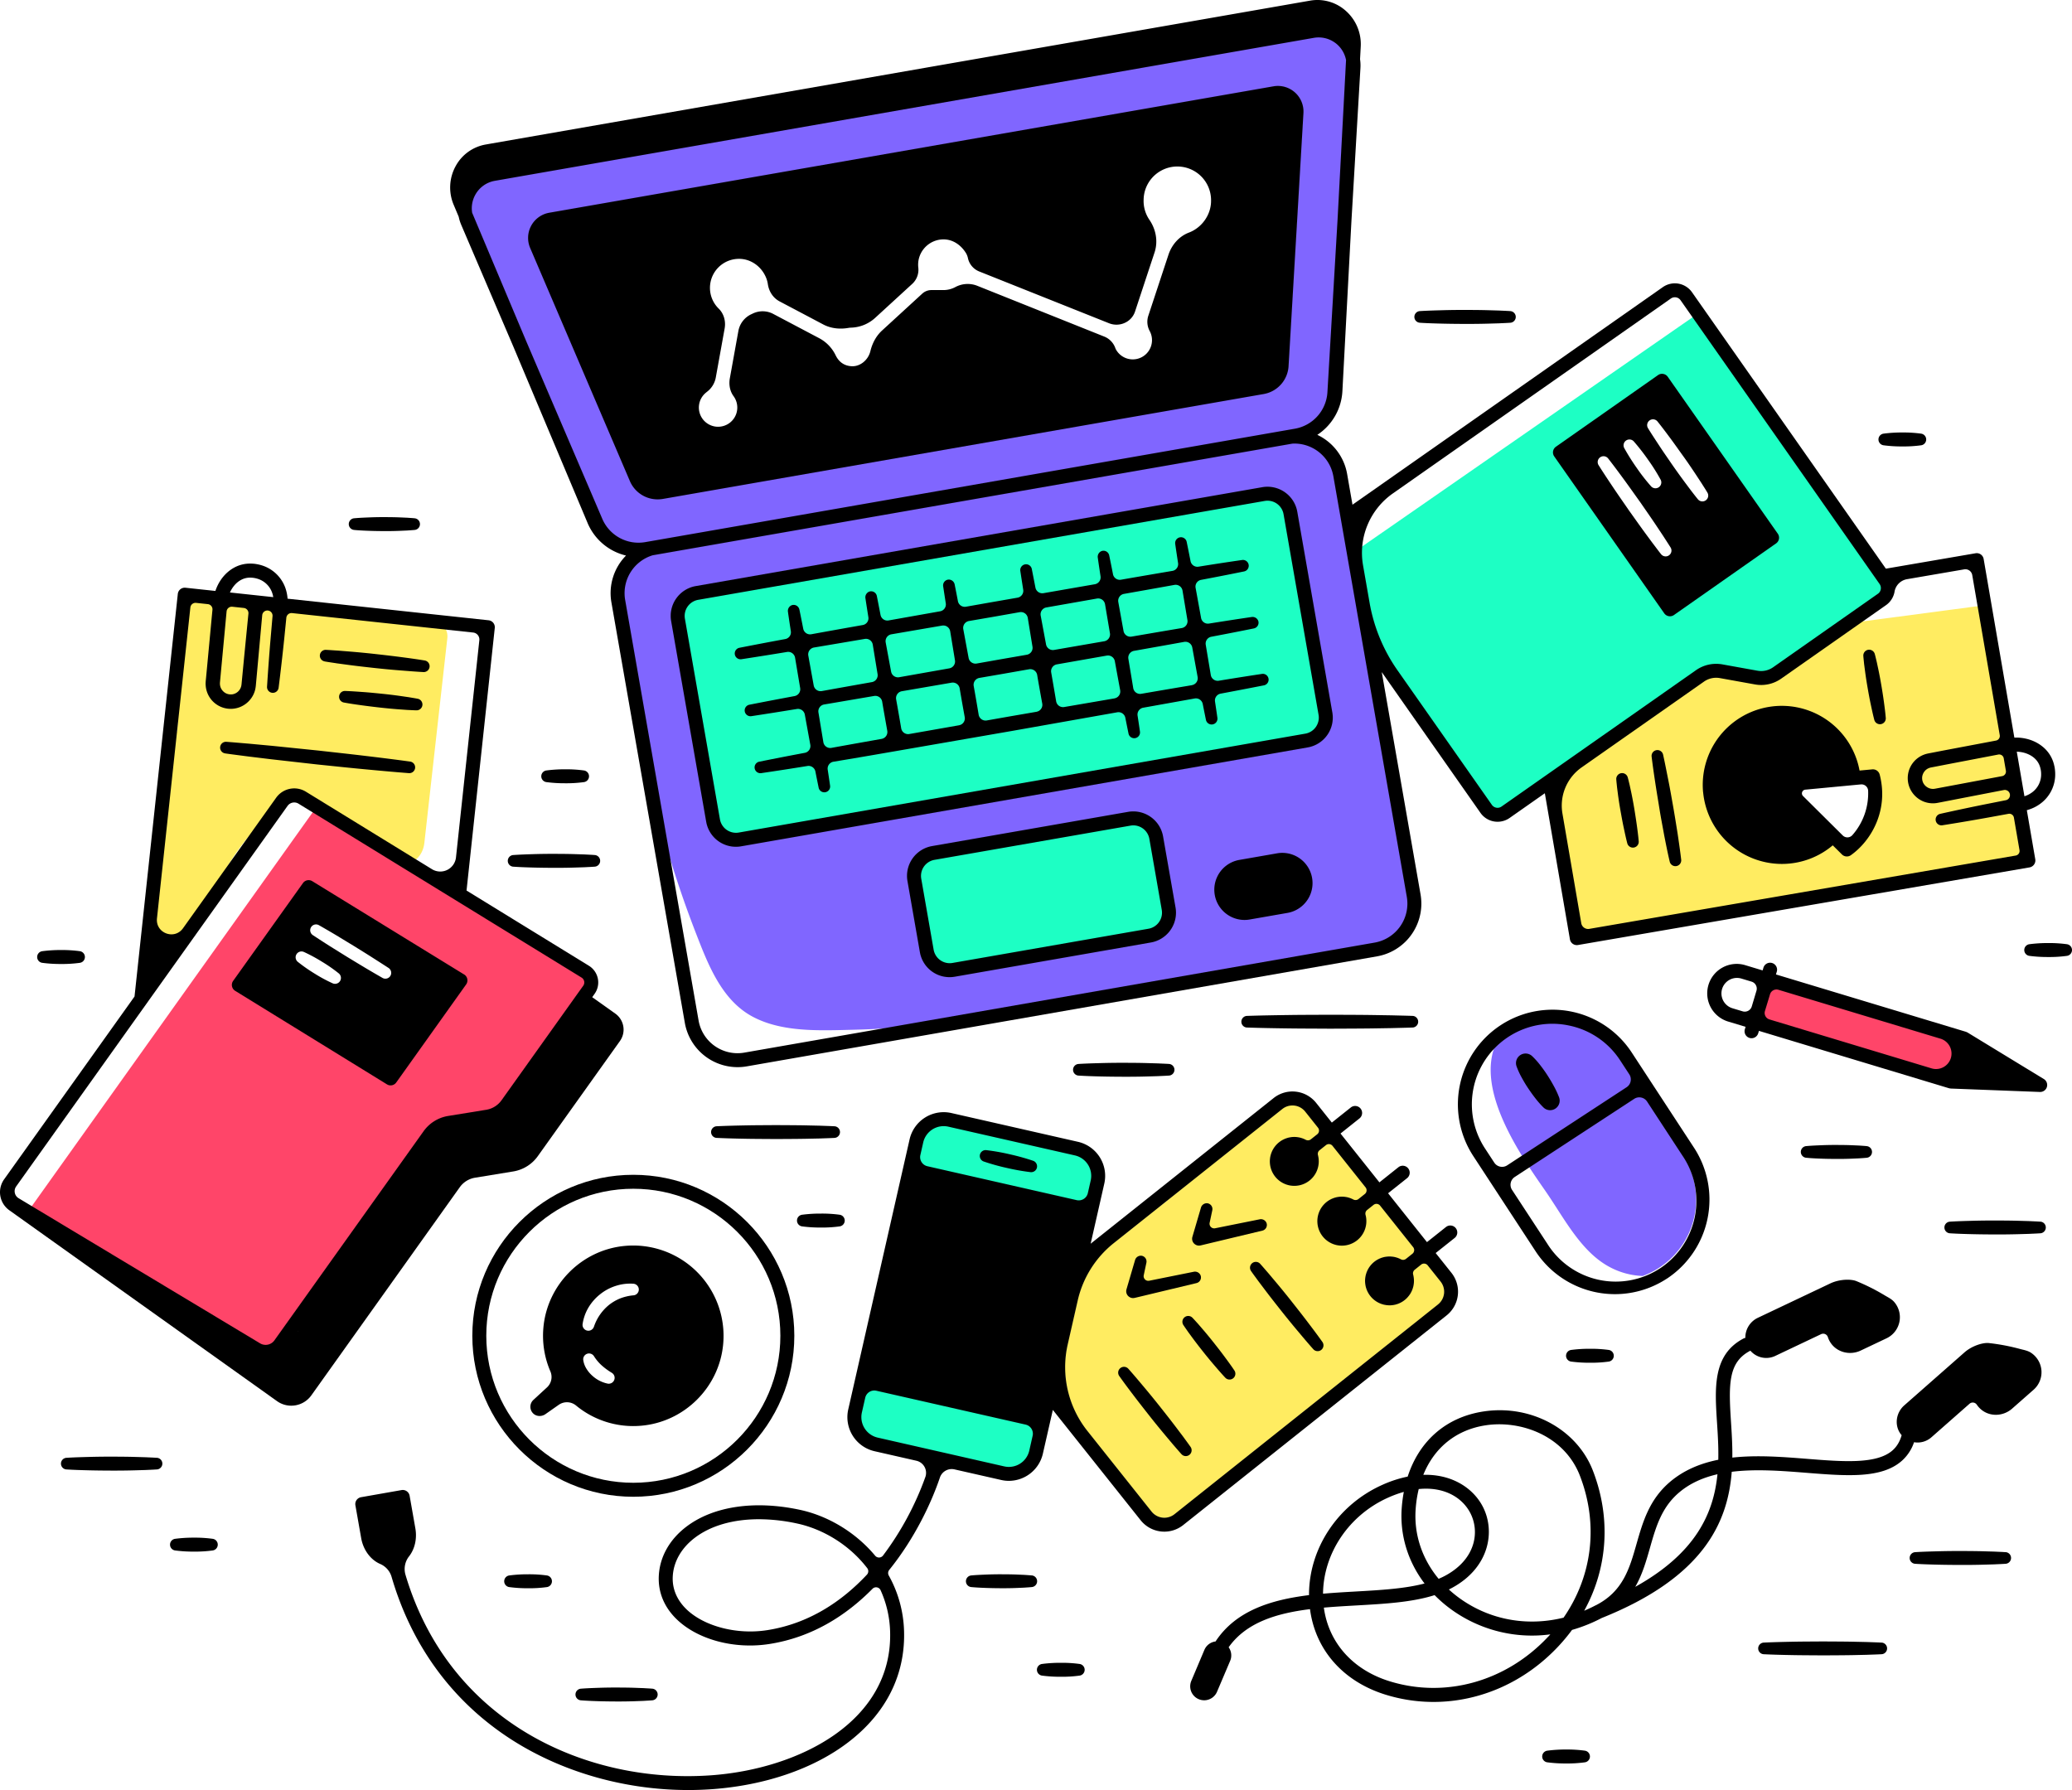 <svg xmlns="http://www.w3.org/2000/svg" viewBox="162.76 356.86 2642.34 2283.02"><title>workplace</title><g id="fill"><path d="M904.83,1603.08,578.38,1402.46l5.66-7.94-15.7-11.2L196.32,1905l-.43.61,15.69,11.21,7.89-11.07L494.1,2070.82a14.31,14.31,0,0,0,7.37,2,14.49,14.49,0,0,0,11.8-6L703.56,1800a47.29,47.29,0,0,1,30.64-19L783,1773a30.66,30.66,0,0,0,19.95-12.41l96-134.62,8.22-11.49a8,8,0,0,0-2.32-11.41Zm-148.2,9-89.11,125a8.14,8.14,0,0,1-6.64,3.43,8,8,0,0,1-4.27-1.22L463.09,1620a8.13,8.13,0,0,1-2.36-11.66l89-124.72a8.16,8.16,0,0,1,10.9-2.23l193.67,119a8.15,8.15,0,0,1,2.37,11.7Z" fill="#ff4569"/><path d="M2637.6,1680.89l-206.67-62.37a9.37,9.37,0,0,0-11.66,6.25l-6.44,21.34a9.35,9.35,0,0,0,.71,7.13,9.23,9.23,0,0,0,5.54,4.53l206.66,62.4a20,20,0,0,0,5.95.9,20.52,20.52,0,0,0,5.91-40.18Z" fill="#ff4569"/><path d="M1983.67,1970.5a6.2,6.2,0,0,0-4.21-2.35,6.31,6.31,0,0,0-4.65,1.31l-8.19,6.55a6.23,6.23,0,0,0-2.15,6.59,31,31,0,0,1,1,7.86,30.6,30.6,0,0,1-5.25,17.18l-.13.2.12.2.13.21a42.13,42.13,0,0,1-2.76,3.69l.47-1.34-1.18,1.21a30.77,30.77,0,0,1-22.14,9.47c-1.29,0-2.56-.11-3.52-.21a30.78,30.78,0,1,1,17.83-57.79,6.37,6.37,0,0,0,6.87-.6l8.25-6.56a6.34,6.34,0,0,0,1-8.86l-42.2-53a6.28,6.28,0,0,0-8.86-1l-8.21,6.53a6.26,6.26,0,0,0-2.15,6.53,30.23,30.23,0,0,1,.85,11.4,30.76,30.76,0,0,1-3.64,11.46,30.85,30.85,0,0,1-51,4.25,30.8,30.8,0,0,1,38.41-46.44,6.46,6.46,0,0,0,7-.57l8.16-6.5a6.33,6.33,0,0,0,1-8.89l-42.2-53a6.2,6.2,0,0,0-4.2-2.33,6.3,6.3,0,0,0-4.63,1.32l-8.21,6.55a6.25,6.25,0,0,0-2.15,6.59,31.1,31.1,0,0,1,1,7.89,30.76,30.76,0,1,1-16.39-27.21,6.37,6.37,0,0,0,6.87-.61l8.22-6.53a6.31,6.31,0,0,0,1-8.86l-16.32-20.53a21.13,21.13,0,0,0-29.69-3.35L1651,1887.83l-.08.06,0,.1a3.7,3.7,0,0,0-.14.54l0,.09-6.24,4.7-7.13,5.37L1582.93,1942a131.37,131.37,0,0,0-46.18,73.53l-12.76,56a130.41,130.41,0,0,0,25.29,110.64L1631.09,2285a21,21,0,0,0,14.16,7.82,21.68,21.68,0,0,0,2.44.14,20.94,20.94,0,0,0,13.12-4.6l336-267.47a21.12,21.12,0,0,0,3.35-29.69Z" fill="#ffec61"/><path d="M442.13,1229.69a15.37,15.37,0,0,0,1.16,4.9,15.71,15.71,0,0,0,6.82,7.39,14.91,14.91,0,0,0,6.94,1.66,14.84,14.84,0,0,0,13.93-9.88,12.64,12.64,0,0,0,.67-2.53c0-.19,0-.33.09-.52s.07-.41.13-.79l3.2-33.26s4-40.8,5.61-57a7.76,7.76,0,0,0-6.86-8.46l-14.66-1.57a7.74,7.74,0,0,0-8.52,7l-6.62,70.8-1.81,19.55a6.82,6.82,0,0,0-.06,1c0,.11,0,.21,0,.26A6.15,6.15,0,0,0,442.13,1229.69Z" fill="#ffec61"/><path d="M730.93,1158.83l-195.56-21a7.75,7.75,0,0,0-8.52,6.9l-2.67,26.59c-1.92,19-4.26,39.43-7.15,62.46a6.26,6.26,0,0,1-7,5.47,6.34,6.34,0,0,1-5.52-6.63c1.46-22.89,3-43.4,4.66-62.7l2.34-27a7.76,7.76,0,0,0-12.65-6.64,7.63,7.63,0,0,0-2.77,5.25c-1.48,16.29-5.13,56.65-5.13,56.65l-3,33.3c0,.44-.13,1.06-.22,1.68l-.12.84a27.14,27.14,0,0,1-1.32,5.16,29.69,29.69,0,0,1-5.18,9.22,30.91,30.91,0,0,1-54.91-17.77,16,16,0,0,1-.06-2.61c0-.83.09-1.95.14-2.48l7.8-82.19.83-8.55a7.76,7.76,0,0,0-6.87-8.46l-15-1.6a7.75,7.75,0,0,0-8.52,6.86l-14.16,132-.06.74q-.4,6.43-.79,12.85l-.14,2.28q-.31,5-.62,10.06c-.33.25-.65.52-1,.78l-.39.27L361.84,1528a19.11,19.11,0,0,0,12.48,20.39,20.31,20.31,0,0,0,7.24,1.36,19.16,19.16,0,0,0,15.67-8.29l41.29-57.88.08-.18a26.19,26.19,0,0,0,7.46-9c1.16-2.26,2.15-4.1,3.1-5.79a271,271,0,0,1,37.55-52.68L515.92,1375a27.18,27.18,0,0,1,36.28-7.35l139.4,85.69.65.4.61-.46c6-4.59,10-12.33,11.05-21.23q14.64-130.72,29.34-261.47a20.07,20.07,0,0,0-2.06-11.21Z" fill="#ffec61"/><path d="M2710.91,1318.15l-85.51,16.4a7.77,7.77,0,0,0-1,.22l-.28.07a5.18,5.18,0,0,0-1.33.4,14.4,14.4,0,0,0-4.45,2.48,14.91,14.91,0,0,0-3.77,18.48,15.54,15.54,0,0,0,7.42,6.72,14.36,14.36,0,0,0,4.85,1.15,8.38,8.38,0,0,0,.95.05,14.79,14.79,0,0,0,1.67-.11l.35,0c.27,0,.52-.06,1-.15l85.46-16a7,7,0,0,0,5.64-8.1l-2.73-15.81a6.94,6.94,0,0,0-2.9-4.6A7,7,0,0,0,2710.91,1318.15Z" fill="#ffec61"/><path d="M2732.16,1399.46h0a7,7,0,0,0-8.21-5.74l-22.29,4.06c-20.09,3.67-40.94,7.21-62,10.53a6.31,6.31,0,0,1-7.24-5.21,6.38,6.38,0,0,1,4.87-7.17c22.09-4.9,42.21-9.15,61.52-13l22.1-4.39a7.66,7.66,0,0,0,6.22-7.53,8.75,8.75,0,0,0-.11-1.34,7.69,7.69,0,0,0-9.05-6.28l-82.21,15.9-2,.36c-.7.15-1.87.31-2.49.39a29.44,29.44,0,0,1-5.35.14,31,31,0,0,1-10.3-2.37,31.44,31.44,0,0,1-15.33-14.1,31,31,0,0,1-2.95-20.65,30.9,30.9,0,0,1,20-23,25.21,25.21,0,0,1,2.49-.76c.52-.13,1.81-.45,2.46-.55l86.08-16.32a7,7,0,0,0,5.63-8.1l-28-163.14-.15-.87-.88-.05a16.34,16.34,0,0,0-3.3.12l-145.48,19.26-.18,0-102.47,71.83a43.12,43.12,0,0,1-32.64,7.15l-44.75-8.07a28.08,28.08,0,0,0-20.92,4.61l-156.13,109.49a60.85,60.85,0,0,0-24.94,59.88l24,139.88a9.6,9.6,0,0,0,1.53,3.8,21.82,21.82,0,0,0,4.29,3.63,9.6,9.6,0,0,0,4.07.88,10.58,10.58,0,0,0,1.69-.14l543.75-93.5a7,7,0,0,0,3.29-1.53l.23-.28a25.62,25.62,0,0,0,2.23-5.61l0-.17Zm-209.62,47.14a7.93,7.93,0,0,1-10-.83l-12.41-12.32-.78.66a99.11,99.11,0,0,1-54.87,23.06c-3.13.29-6.3.44-9.42.44-50.85,0-94.43-39.69-99.21-90.35a99.82,99.82,0,0,1,89.91-108.63c3.06-.29,6.15-.43,9.21-.43,47.48,0,89.69,35.08,98.19,81.6l.18,1,17.22-1.61a7.73,7.73,0,0,1,8.28,5.79C2570.3,1389.21,2548.87,1427.89,2522.54,1446.6Z" fill="#ffec61"/><path d="M2560.37,1101.35l-227.5-324.42,4.55-3.16-11-15.85L1888.11,1062l-.61.42,11,15.85,1.68-1.17c0,.28.09.57.14.85l8.37,47.86a216.44,216.44,0,0,0,35.76,86.47l120.23,171.48a9.64,9.64,0,0,0,7.89,4.1,9.53,9.53,0,0,0,5.55-1.78l248-173.91a44,44,0,0,1,32.88-7.24l44.75,8.07a27.31,27.31,0,0,0,20.68-4.55l133.58-93.7a9.61,9.61,0,0,0,2.35-13.41ZM2144,932.46a8.08,8.08,0,0,1,3.36-5.27l130.23-91.33a8.13,8.13,0,0,1,4.68-1.48,7.89,7.89,0,0,1,1.41.12,8.17,8.17,0,0,1,5.28,3.35L2429.31,1038a8.16,8.16,0,0,1-2,11.37l-130.22,91.33a8.14,8.14,0,0,1-11.38-2L2145.4,938.56A8.1,8.1,0,0,1,2144,932.46Z" fill="#1dffc4"/><path d="M1533.68,1829.74l-161.45-36.67a27.48,27.48,0,0,0-32.85,20.68l-3.65,16.11a12.63,12.63,0,0,0,9.49,15.1l190.38,43.23a12.61,12.61,0,0,0,15.1-9.49l3.65-16.11A27.48,27.48,0,0,0,1533.68,1829.74Z" fill="#1dffc4"/><path d="M1470.87,2173.14,1415,2160.47c-4.06-5-12.12-7.81-17.93-4.07l-116.59-26.46a12.62,12.62,0,0,0-15.1,9.49l-4.27,18.84a27.55,27.55,0,0,0,20.68,32.85l161.42,36.67a27.6,27.6,0,0,0,6.15.7,27.49,27.49,0,0,0,26.7-21.37l4.27-18.87A12.63,12.63,0,0,0,1470.87,2173.14Z" fill="#1dffc4"/><path d="M1800.32,1012.51a21.44,21.44,0,0,0-21.17-17.79,21.8,21.8,0,0,0-3.72.31L1112,1110.83l-.28.1-.13.06-58.7,10.16a21.56,21.56,0,0,0-17.48,24.89L1080.11,1402a21.45,21.45,0,0,0,24.89,17.49l722.52-126.14a21.52,21.52,0,0,0,17.49-24.89Z" fill="#1dffc4"/><path d="M1629.17,1426.59a21.56,21.56,0,0,0-21.14-17.83,22.11,22.11,0,0,0-3.75.34l-250,43.65a21.52,21.52,0,0,0-17.49,24.89l15.82,90.62a21.52,21.52,0,0,0,24.89,17.48l250-43.65a21.52,21.52,0,0,0,17.49-24.89Z" fill="#1dffc4"/><path d="M985.9,1049l12.16-2.11,816-142.49A51,51,0,0,0,1856.32,857l12.88-219.31L1880,433.29a35.8,35.8,0,0,0-11.45-20.21,36.18,36.18,0,0,0-30.47-8.69L826.39,581l-32.61,5.7a36.33,36.33,0,0,0-29.57,41.79l68.87,163.62,97,226.55a50.87,50.87,0,0,0,46.88,31.08A51.88,51.88,0,0,0,985.9,1049Zm-19.18-78.88L839.54,672.86a31.87,31.87,0,0,1,23.83-44L1787,467.63a31.91,31.91,0,0,1,37.32,33.29l-19,322.75a37.65,37.65,0,0,1-31.25,35L1008,992.47a39.27,39.27,0,0,1-6.61.55A37.71,37.71,0,0,1,966.72,970.09Z" fill="#8066ff"/><path d="M1863.88,964.2a51.06,51.06,0,0,0-50.37-42.36c-.93,0-1.9.06-2.92.13L1148.24,1037.6l-153.31,26.78a51.2,51.2,0,0,0-35.68,57.78l56.93,326c9.91,33,21.55,66.76,34.62,100.32l.38,1c15,38.55,32.09,82.25,70,103.3,27.69,15.34,61.27,18.1,93.68,18.1,9.38,0,18.67-.23,27.68-.45l9.45-.23c14.28-.3,28.72-1,43-2l620.89-108.39a51.25,51.25,0,0,0,41.61-59.22Zm-233.58,594-250,43.65a38.56,38.56,0,0,1-6.52.58,37.76,37.76,0,0,1-37.25-31.34l-15.82-90.62a37.83,37.83,0,0,1,30.76-43.77l250-43.65a38.12,38.12,0,0,1,6.59-.58,37.9,37.9,0,0,1,37.18,31.34l15.82,90.62a39.26,39.26,0,0,1,.58,6.55A37.75,37.75,0,0,1,1630.3,1558.17Zm182.59-54a30.24,30.24,0,0,0-7.72,12.06c-27.16,7.7-49.93,7.78-69.62.25-1.83-3.65-3.62-7.3-5.42-11-.48-1-1.2-2.19-2-3.6a55.37,55.37,0,0,1-5-9.87c.13-3.47.28-6.93.43-10.41l.06-1.42c0-.85,0-1.61,0-2.31.27-.41.54-.82.8-1.24s.68-1.07,1-1.59h.37v-.46l0,0,.24-.27a112.63,112.63,0,0,1,9.69-9.6l.35-.23v0l.34-.22,1.39-.91c1.44-.95,2.93-1.93,4.45-2.81,1-.57,2-1.1,3-1.62l.28-.15a53.38,53.38,0,0,0,32.6-.28,55.93,55.93,0,0,0,12.91-6.26,39.25,39.25,0,0,0,5.73.9c11.4.87,20.09,7.27,23.85,17.56A32.29,32.29,0,0,1,1812.89,1504.13Zm41.87-210.24a37.55,37.55,0,0,1-24.44,15.51l-128.5,22.45c-.39.17-.79.35-1.19.55-.74.06-1.48.15-2.26.26l-17.61,2.85-573,100a38.41,38.41,0,0,1-6.52.58,37.76,37.76,0,0,1-37.25-31.34L1039,1261.26c0-.07,0-.15-.05-.22h0l-19.59-112.14a37.88,37.88,0,0,1,30.76-43.8l722.52-126.14a37.86,37.86,0,0,1,43.77,30.76l44.69,255.92A37.58,37.58,0,0,1,1854.77,1293.89Z" fill="#8066ff"/><path d="M2308.85,1830.09l-44.93-68.69a12.63,12.63,0,0,0-17.46-3.66l-133.73,87.46.41.62c7.1,10.88,14.21,21.08,19.92,29.28,5,7.22,9.9,14.78,15.05,22.78,18.66,29,37.95,59,66.71,74.59a96.32,96.32,0,0,0,42.55,11.78h.13l.12,0a103.7,103.7,0,0,0,51.23-154.12Z" fill="#8066ff"/><path d="M2241.17,1726.62l-11.78-18a102.86,102.86,0,0,0-65.54-44.56,104.41,104.41,0,0,0-21.58-2.27,102.43,102.43,0,0,0-56.34,16.86,100.7,100.7,0,0,0-17.55,14.47l-.17.27c-11.79,34.53-.23,79.48,35.35,137.42l.4.65,133.57-87.36A12.65,12.65,0,0,0,2241.17,1726.62Z" fill="#8066ff"/></g><g id="outline"><path d="M2753.28,2082.5c-4.33-3.05-9.43-3.81-14.31-5.11a260.42,260.42,0,0,0-40-7.59c-7.29-.77-21.33,3.4-31,11.92l-76.81,67.6c-10.68,9.4-12.91,25.66-4.22,36.92.29.38.61.71.92,1.07-2.31,8.16-6.17,14.58-11.65,19.41-20.23,17.8-63,14.41-108.28,10.82-31.21-2.48-64.56-5.13-96-1.63.21-16-.79-31.43-1.72-45.84-3.09-47.86-3.49-75.65,24.28-90.28.16-.08.29-.2.44-.29a26.7,26.7,0,0,0,31.69,6.73l58.5-27.76a6.26,6.26,0,0,1,8.65,3.74,29.44,29.44,0,0,0,3.35,7c8.21,12.61,24.92,16.61,38.52,10.16l33-15.66a29.72,29.72,0,0,0,10.16-45.77c-3.32-4.13-8-6.26-12.35-8.85a260.45,260.45,0,0,0-36.39-18.31c-6.79-2.75-21.44-2.6-33.09,2.93l-92.44,43.86a27.83,27.83,0,0,0-16,25.65,8.8,8.8,0,0,0-2.38.81c-39.34,20.72-36.62,62.72-33.75,107.18,1,15.18,2,31.12,1.63,47.44-22.5,4.49-43.49,13-61.32,28-26.81,22.63-35,51.55-43,79.52-8.87,31.15-17.24,60.58-52.08,78.19l-.05,0-.07,0q-7.18,3.77-14.49,6.85c30-54.4,34.5-118.16,11.08-178.7-20.39-52.71-78.89-84.48-139-75.53-47.81,7.11-82.29,37.27-97.17,83.14a153.14,153.14,0,0,0-32.36,10.56c-56.94,25.47-93.7,81.27-93.46,140.61-48,5.94-93.22,19.58-119.2,59.1a17.78,17.78,0,0,0-14.21,10.69L1682,2500.64a17.8,17.8,0,1,0,32.77,13.93l16.76-39.44a17.78,17.78,0,0,0-1.93-17.33c22.48-31.69,61-43.3,103.75-48.63,6.77,51.85,42.08,92.19,96.09,109a206.7,206.7,0,0,0,61.47,9.35c58.63,0,116.21-24.94,159.32-71.08a232.4,232.4,0,0,0,17.26-20.76,201.3,201.3,0,0,0,37.89-15.2c130.51-52.2,160.84-122.63,165.8-186.47,30.64-3.84,64.14-1.18,95.35,1.29,51.27,4.07,95.55,7.58,121.45-15.2a55.22,55.22,0,0,0,15.69-23.82,26.63,26.63,0,0,0,22.11-6.26l48.61-42.78a6.26,6.26,0,0,1,9.35,1.22,29.44,29.44,0,0,0,5.15,5.82c11.37,9.87,28.53,9.11,39.83-.83l27.43-24.14A29.72,29.72,0,0,0,2753.28,2082.5Zm-785.17,198.92A155.89,155.89,0,0,1,1972,2256c32.92-3.29,56.07,11.13,66.15,31.27,11.55,23.09,6.72,57.55-31.2,78.61a97.84,97.84,0,0,1-9.56,4.62C1976.34,2345.14,1965.7,2313.8,1968.11,2281.42ZM1932.86,2267a146.77,146.77,0,0,1,20.14-7.37,182.46,182.46,0,0,0-2.66,20.43c-2.58,34.84,7.93,68.54,29.1,96.41-25.39,6.67-56.08,8.41-88,10.22-13.62.77-27.57,1.56-41.47,2.8C1850.47,2337.85,1882.93,2289.39,1932.86,2267Zm204.32,177.21c-53.52,57.28-131.11,79.07-202.5,56.88-46.9-14.58-77.61-49.3-83.66-93.85,13.65-1.21,27.56-2,41.38-2.78,36.3-2.05,71-4,99.85-13.17a167.59,167.59,0,0,0,27.89,22.85,175.5,175.5,0,0,0,119.67,27.19C2139,2442.35,2138.08,2443.31,2137.19,2444.26Zm19.5-24.16c-43.93,10.88-89.16,3.85-126.76-20.8a151.23,151.23,0,0,1-19.48-15.15q2.65-1.29,5.21-2.71c46-25.56,54.19-70.73,38.48-102.14-11.92-23.82-39-42.42-76.28-41.38,14.11-34.86,42.15-57.61,79.89-63.22,44.6-6.63,100.08,13.34,119.81,64.34C2201.53,2301.05,2193.53,2366.77,2156.68,2420.1Zm91.49-39.4c9-15.58,13.91-32.75,18.71-49.62,7.56-26.57,14.71-51.67,37.36-70.79,13.94-11.77,30.59-18.95,48.73-23.12C2348.09,2286.31,2325.92,2337.49,2248.18,2380.7Z"/><path d="M1772.5,978.22,1050,1104.35a38.62,38.62,0,0,0-31.36,44.66l44.69,255.89a38.45,38.45,0,0,0,44.63,31.36l722.52-126.14a38.57,38.57,0,0,0,31.36-44.63l-44.69-255.92A38.6,38.6,0,0,0,1772.5,978.22Zm71.78,290.34a20.78,20.78,0,0,1-16.88,24l-722.52,126.14a20.78,20.78,0,0,1-24-16.88l-44.69-255.92a20.82,20.82,0,0,1,16.88-24l722.52-126.14a21.2,21.2,0,0,1,3.59-.3,20.78,20.78,0,0,1,20.44,17.18Z"/><path d="M1646,1423.66a38.6,38.6,0,0,0-44.63-31.36l-250,43.65a38.57,38.57,0,0,0-31.36,44.63l15.82,90.62a38.45,38.45,0,0,0,44.63,31.36l250-43.65a38.65,38.65,0,0,0,32-38,39.58,39.58,0,0,0-.59-6.68Zm-18.6,117.71-250,43.65a20.82,20.82,0,0,1-24-16.88l-15.82-90.62a20.78,20.78,0,0,1,16.88-24l250-43.65a21.32,21.32,0,0,1,3.62-.33,20.82,20.82,0,0,1,20.41,17.21l15.82,90.62A20.78,20.78,0,0,1,1627.37,1541.37Z"/><path d="M1791.37,1445.2l-48.13,8.4a38.58,38.58,0,0,0,6.56,76.58,39.39,39.39,0,0,0,6.71-.59l48.13-8.4a38.57,38.57,0,1,0-13.26-76Z"/><path d="M747.73,633.31a53.11,53.11,0,0,0,3.2,10.24l.09.27,66.35,155,94.51,224.59a71,71,0,0,0,49.23,42,68.31,68.31,0,0,0-18.66,59.64l93.65,536.33a68.26,68.26,0,0,0,67.09,56.53,66.83,66.83,0,0,0,11.87-1l803.79-140.32a68.3,68.3,0,0,0,56.5-67.18,69.17,69.17,0,0,0-1-11.78l-49.49-283.58,125.84,179.49a26.6,26.6,0,0,0,17.27,11,27.16,27.16,0,0,0,4.66.39,26.6,26.6,0,0,0,15.28-4.84l44.92-31.51,32,186.28a8.87,8.87,0,0,0,8.78,7.39,8.66,8.66,0,0,0,1.51-.12l575.88-99a9,9,0,0,0,7.27-10.3l-10.77-62.64c.56-.15,1.1-.3,1.66-.5a50.7,50.7,0,0,0,16.71-8.63,46.24,46.24,0,0,0,17.71-33.35,51.64,51.64,0,0,0-.27-9.58,35.64,35.64,0,0,0-.83-4.72,44.37,44.37,0,0,0-1.28-4.72,42.28,42.28,0,0,0-10.44-16.74c-9.5-9.29-22-13.71-34.36-14.33q-2.4-.09-4.81,0l-39.17-227.88a8.9,8.9,0,0,0-10.3-7.24l-114.39,19.64L2552.23,1060l-231.71-330.4a26.75,26.75,0,0,0-37.18-6.56l-395.8,277.53-6.85-39.26a68.16,68.16,0,0,0-38-49.85,71.09,71.09,0,0,0,32-56.11l11.51-216.76,11.48-195.21a54.66,54.66,0,0,0-.5-11l.86-16.05a56.65,56.65,0,0,0-19-45.61,54.26,54.26,0,0,0-45.52-13.06L787.73,540.19l-5.64,1a54.14,54.14,0,0,0-38.31,27.65,56.58,56.58,0,0,0-2.4,49.37Zm1987.84,682.32c8.52.36,17,3.59,22.55,9.08a23.88,23.88,0,0,1,6.05,9.7,32.69,32.69,0,0,1,1.34,5.88,34.77,34.77,0,0,1,.18,6.08,28.37,28.37,0,0,1-10.83,20.59,33.51,33.51,0,0,1-10.42,5.46l-9.76-56.82C2735,1315.59,2735.28,1315.59,2735.57,1315.62Zm-17.51,8.46,2.73,15.82a5.93,5.93,0,0,1-4.75,6.82l-52.61,9.88-30.92,5.79-1.93.36c-.62.12-.83.12-1.28.18a10.33,10.33,0,0,1-2.34.06,13.52,13.52,0,0,1-4.54-1.07,14.37,14.37,0,0,1-6.88-6.23,14,14,0,0,1-1.31-9.11,14.33,14.33,0,0,1,4.81-8,13.28,13.28,0,0,1,4.09-2.28,4.56,4.56,0,0,1,1.13-.36c.45-.09.56-.18,1.31-.3l3.86-.74,15.46-3,61.75-11.84,4.48-.86A5.92,5.92,0,0,1,2718.07,1324.08Zm-150.26-195.33a26.55,26.55,0,0,0,11-17.21l0-.15a19.53,19.53,0,0,1,15.93-15.85l72.85-12.52a8.89,8.89,0,0,1,10.3,7.27l35.1,204.26a6,6,0,0,1-4.75,6.82l-5,.95L2641.48,1314,2626,1317l-3.86.74c-.56.09-1.69.36-2.52.56a26.57,26.57,0,0,0-2.61.8,32,32,0,0,0-20.74,23.8,32.24,32.24,0,0,0,3.06,21.39,32.6,32.6,0,0,0,15.87,14.6,32.23,32.23,0,0,0,10.68,2.46,31.12,31.12,0,0,0,5.52-.15c.86-.12,1.93-.27,2.61-.42l1.93-.36,30.86-6,51.36-9.94a6.59,6.59,0,0,1,7.74,5.37,7.59,7.59,0,0,1,.09,1.16,6.54,6.54,0,0,1-5.31,6.44l-22.11,4.39q-30.84,6.14-61.54,13a7.42,7.42,0,0,0,2.79,14.57q31.07-4.9,62-10.53l22.28-4.07a5.92,5.92,0,0,1,6.91,4.84l7.15,41.54a5.92,5.92,0,0,1-4.84,6.85l-543.75,93.5a8.89,8.89,0,0,1-10.3-7.27l-24-139.88a59.51,59.51,0,0,1,24.48-58.78l156.14-109.49a27,27,0,0,1,20.09-4.42l44.75,8.07a44.23,44.23,0,0,0,33.47-7.33ZM1939.08,986.14,2293.54,737.6a8.89,8.89,0,0,1,12.37,2.17l231.71,330.4,22.14,31.6a8.86,8.86,0,0,1,1.48,6.65,8.76,8.76,0,0,1-3.65,5.73L2424,1207.85a26.59,26.59,0,0,1-20.12,4.42l-44.75-8.07a44.78,44.78,0,0,0-33.44,7.36l-248,173.91A8.76,8.76,0,0,1,2071,1387a8.87,8.87,0,0,1-5.73-3.65L1945,1211.86a214.31,214.31,0,0,1-35.64-86.17l-8.37-47.86A92.53,92.53,0,0,1,1939.08,986.14Zm-75.93-21.81,93.65,536.36a50.51,50.51,0,0,1-41,58.37L1112,1699.37a50.39,50.39,0,0,1-58.37-41L960,1122a50.5,50.5,0,0,1,35.16-56.94l153.23-26.76h0L1810.72,922.7c.92-.06,1.87-.12,2.79-.12A50.48,50.48,0,0,1,1863.15,964.33ZM768.74,605.56a35.42,35.42,0,0,1,25.16-18.1l32.61-5.7L1838.25,405.13a35.56,35.56,0,0,1,41.07,28.31l-10.86,204.18-12.88,219.31a50.23,50.23,0,0,1-41.66,46.73l-646.74,112.93-169.25,29.55-12.17,2.11a50.2,50.2,0,0,1-55-29.85l-15.07-35.22L855.53,842.76l-21.78-50.92L764.89,628.23A35.44,35.44,0,0,1,768.74,605.56Z"/><path d="M966,970.38a38.4,38.4,0,0,0,35.37,23.38,39.94,39.94,0,0,0,6.74-.56l766.05-133.76a38.39,38.39,0,0,0,31.87-35.73L1825,501a32.65,32.65,0,0,0-38.19-34.06L863.25,628.17a32.62,32.62,0,0,0-24.39,45ZM1063.77,857a29.53,29.53,0,0,0,11.72-18.19l11.39-63.08c1.63-9.14-.95-18.75-7.6-25.28A37,37,0,0,1,1105.73,687c14.39.18,27.21,9.26,33.23,22.31a34.91,34.91,0,0,1,3,9.88c1.36,9.35,6.62,17.65,15,22.08,15.37,8.1,38.84,20.5,55.61,29.38,9.88,5.22,21.19,6.32,32.19,4.42a26.06,26.06,0,0,1,3.41-.33,47.62,47.62,0,0,0,31-12.79l47.21-43.29a24.38,24.38,0,0,0,7.42-20.77,33.21,33.21,0,0,1,.39-9.49,32.51,32.51,0,0,1,27.39-25.93c14.42-2,26.05,6.05,32.94,17a21.58,21.58,0,0,1,2.64,6.77A23.7,23.7,0,0,0,1411.3,703l165.78,66.14a25.54,25.54,0,0,0,20.09-.5l.18-.09a24.07,24.07,0,0,0,12.88-14.36c5.52-16.71,16.79-50.89,24.87-75.28,4.66-14.12,1.87-29.38-6.53-41.69a42.6,42.6,0,0,1-7.39-25.84,43,43,0,0,1,86,1.69c0,17.83-11.84,34.21-28.19,40.41-12.55,4.75-21.9,15.49-26.11,28.22-8,24.18-19.58,59.34-25.7,77.83A24.7,24.7,0,0,0,1629,779.2a24.52,24.52,0,1,1-43.32,23,9.7,9.7,0,0,1-.62-1.48,24.67,24.67,0,0,0-14.12-14.6l-162-64.8a33.23,33.23,0,0,0-28,1.75,32,32,0,0,1-15.1,3.74l-15.25,0a17.29,17.29,0,0,0-11.66,4.51l-51.33,47.09c-7.6,7-12.43,16.26-14.87,26.29-2.82,11.6-13.14,19.55-23.29,19.26-11.63-.33-17.77-7.24-21-13.92a48.46,48.46,0,0,0-20.92-21.81l-58.69-31a28.86,28.86,0,0,0-26.73-.15l-1.16.53a29.34,29.34,0,0,0-16.53,21.25c-3.15,17.42-7.89,43.74-10.92,60.5-1.42,8,0,16.32,4.78,22.82a24.5,24.5,0,1,1-34.51-5.1Z"/><path d="M1771.93,1216.4q-27.46,4.14-54.89,8.66a8.91,8.91,0,0,1-10.21-7.33l-6.44-38.57a8.88,8.88,0,0,1,7.12-10.18c18.1-3.44,36.2-6.94,54.27-10.62a7.43,7.43,0,0,0,5.7-9.23,7.68,7.68,0,0,0-8.63-5.31c-18.1,2.64-36.2,5.46-54.27,8.34a8.81,8.81,0,0,1-10.12-7.12c-2.23-12.28-5.19-28.57-7-38.43a8.73,8.73,0,0,1,7-10.18q27.37-5.16,54.63-10.71a7.41,7.41,0,0,0-2.55-14.6q-27.73,4-55.4,8.49a8.88,8.88,0,0,1-10.12-7.06q-2.4-12.33-4.93-24.6a7.43,7.43,0,0,0-14.63,2.55c1.16,8.19,2.4,16.32,3.65,24.48a8.77,8.77,0,0,1-7.24,10c-21,3.53-51.1,8.72-65.61,11.25a8.82,8.82,0,0,1-10.15-7c-1.48-7.6-3.62-18.43-4.84-24.06a7.42,7.42,0,0,0-9.17-5.64,7.73,7.73,0,0,0-5.37,8.61c.8,5.82,2.37,16.29,3.5,23.74A8.91,8.91,0,0,1,1559,1102l-65.55,11.39a8.89,8.89,0,0,1-10.24-7.09q-2.31-11.93-4.66-23.86a7.43,7.43,0,0,0-14.63,2.55q1.82,12,3.71,24a8.89,8.89,0,0,1-7.27,10.15l-34.48,6-31.22,5.52a8.89,8.89,0,0,1-10.3-7.06q-2-10.59-4.12-21.16a7.7,7.7,0,0,0-7.83-6.38,7.42,7.42,0,0,0-6.88,8.49q1.65,10.9,3.35,21.81a8.87,8.87,0,0,1-7.24,10.15l-65.72,11.66a8.86,8.86,0,0,1-10.27-7.09q-2.31-12.06-4.69-24.09a7.41,7.41,0,0,0-9.23-5.73,7.77,7.77,0,0,0-5.31,8.75q1.83,12,3.74,24a8.74,8.74,0,0,1-7.06,10c-14.6,2.58-45.1,8-65.69,11.78a8.89,8.89,0,0,1-10.3-7c-1.51-7.77-3.74-18.9-4.93-24.57a7.48,7.48,0,0,0-9.2-5.64,7.73,7.73,0,0,0-5.37,8.61c.8,6,2.49,17.06,3.68,24.78a8.77,8.77,0,0,1-7.09,9.94q-29.2,5.39-58.31,11.1a7.41,7.41,0,0,0,2.55,14.6q29-4.45,58-9.23a8.92,8.92,0,0,1,10.24,7.3l6.5,38.72a8.9,8.9,0,0,1-7.15,10.24c-19.17,3.59-38.31,7.21-57.48,11a7.41,7.41,0,0,0,2.55,14.6c19.29-2.91,38.6-6,57.89-9.14a8.85,8.85,0,0,1,10.12,7.15c2.17,12,5.19,28.49,7,38.49a8.85,8.85,0,0,1-7.06,10.3q-29,5.43-57.86,11.25a7.41,7.41,0,0,0,2.55,14.6q29.38-4.32,58.72-9.08a8.9,8.9,0,0,1,10.15,7.06q2,10.19,4.09,20.38a7.41,7.41,0,0,0,14.6-2.55q-1.42-10.1-3-20.21a8.91,8.91,0,0,1,7.33-10.12q34.32-5.7,68.6-11.66l160.2-27.8,133.14-23.59a8.93,8.93,0,0,1,10.3,7.06c1.31,6.62,2.64,13.26,4,19.88a7.41,7.41,0,0,0,14.6-2.55q-1.42-10.1-3-20.15a8.87,8.87,0,0,1,7.21-10.09c14.54-2.58,44.63-8,65.58-11.75a8.88,8.88,0,0,1,10.3,7c1.28,6.44,3,15,4.09,20.27a7.43,7.43,0,0,0,14.63-2.55c-.74-5.4-2.08-14.27-3.06-20.83a8.85,8.85,0,0,1,7.15-10.06q27.55-5.16,55.07-10.56a7.41,7.41,0,0,0-2.55-14.6Zm-571.49,14.66c-1.87-10.39-5-27.62-6.88-38a8.87,8.87,0,0,1,7.27-10.36c20.36-3.41,50.09-8.46,64.72-10.95a8.79,8.79,0,0,1,10.21,7.27c1.69,10.3,4.45,27.24,6.14,37.59a8.88,8.88,0,0,1-7.21,10.21c-14.39,2.55-43.74,7.77-63.88,11.42A8.89,8.89,0,0,1,1200.45,1231.05Zm86.64,68.19c-14.48,2.55-43.8,7.77-64,11.45a8.86,8.86,0,0,1-10.33-7.27c-1.63-9.94-4.3-26-6.26-37.86a8.83,8.83,0,0,1,7.27-10.21c20.12-3.38,49.32-8.4,63.77-10.86a8.86,8.86,0,0,1,10.24,7.27c.47,2.76.92,5.52,1.39,8.28q2.54,14.42,5.1,28.84A8.89,8.89,0,0,1,1287.09,1299.24Zm12.08-85.75c-1.9-10.27-5-27-6.91-37.24a8.89,8.89,0,0,1,7.24-10.39l64.72-11.13a8.92,8.92,0,0,1,10.3,7.33l6.08,37a8.9,8.9,0,0,1-7.24,10.21l-63.88,11.31A8.88,8.88,0,0,1,1299.17,1213.49Zm86.67,68.37-63.5,11.16a8.87,8.87,0,0,1-10.3-7.27q-2.45-14.42-5-28.84c-.47-2.7-1-5.4-1.45-8.13a8.9,8.9,0,0,1,7.27-10.33l63.44-10.92a8.93,8.93,0,0,1,10.3,7.27l1.45,8.58q2.45,14.06,5,28.13A8.88,8.88,0,0,1,1385.84,1281.85ZM1398,1196l-6.8-36.7a8.9,8.9,0,0,1,7.24-10.39l30.68-5.28,34-6a8.91,8.91,0,0,1,10.33,7.33l6,36.76a8.9,8.9,0,0,1-7.27,10.21l-33.56,5.82-30.3,5.37A8.9,8.9,0,0,1,1398,1196Zm86.67,68.66-33.41,5.76-30.12,5.31a8.94,8.94,0,0,1-10.33-7.3c-1.57-9.41-3.15-18.78-4.81-28.16l-1.51-8.43a8.89,8.89,0,0,1,7.24-10.36l30.09-5.19,33.29-5.85a8.92,8.92,0,0,1,10.33,7.3l.59,3.62c1.93,11,3.89,22,5.88,32.94A8.91,8.91,0,0,1,1484.65,1264.61Zm12.08-85.9L1489.9,1142a8.9,8.9,0,0,1,7.21-10.39l64.57-11.36a8.89,8.89,0,0,1,10.3,7.3l6.23,36.91a8.9,8.9,0,0,1-7.24,10.27l-64,11.07A8.89,8.89,0,0,1,1496.72,1178.71Zm87.24,68.84-64.09,11a8.87,8.87,0,0,1-10.27-7.3q-2.8-16.56-5.67-33.06l-.65-3.68a8.88,8.88,0,0,1,7.21-10.36l63.65-11.19a8.9,8.9,0,0,1,10.3,7.15c2.11,11.63,5,27.3,6.8,37A8.92,8.92,0,0,1,1584,1247.55Zm11.57-86-6.68-36.91a8.88,8.88,0,0,1,7.18-10.36c14.48-2.55,43.77-7.74,64.39-11.48a8.89,8.89,0,0,1,10.33,7.27c1.63,9.73,4.24,25.52,6.26,37.54a8.84,8.84,0,0,1-7.3,10.24c-20.53,3.44-49.58,8.43-63.91,10.89A8.89,8.89,0,0,1,1595.53,1161.53Zm87.24,69.14c-20.71,3.47-50.12,8.49-64.63,11a8.86,8.86,0,0,1-10.24-7.27c-1.6-9.82-4.24-25.64-6.2-37.33a8.83,8.83,0,0,1,7.21-10.18c14.33-2.55,43.41-7.69,63.91-11.42a8.89,8.89,0,0,1,10.36,7.15l6.85,37.68A8.9,8.9,0,0,1,1682.77,1230.67Z"/><path d="M768.59,1858.92l48.78-8a47.9,47.9,0,0,0,31.13-19.35l104.86-147a25.06,25.06,0,0,0-5.85-34.89l-29.52-21,3-4.24a25,25,0,0,0-7.27-35.87l-156-95.9,36-334.91a8.86,8.86,0,0,0-7.89-9.79l-256.34-27.54a51.6,51.6,0,0,0-3.47-15.46,46.49,46.49,0,0,0-27.15-26.29,50.59,50.59,0,0,0-9.26-2.4,36.93,36.93,0,0,0-4.75-.53,45.33,45.33,0,0,0-4.93-.06,42.1,42.1,0,0,0-19,5.37c-11.57,6.53-19.29,17.3-23.32,29-.06.18-.09.33-.15.5l-38.16-4.09a8.88,8.88,0,0,0-9.79,7.89l-55.19,513.45L168.92,1859.72h0L168,1861a28.29,28.29,0,0,0,6.59,39.4l341.35,243.4a31.07,31.07,0,0,0,18.19,5.88,31.73,31.73,0,0,0,5.28-.44,31.33,31.33,0,0,0,20.41-12.76L749.13,1871A29.85,29.85,0,0,1,768.59,1858.92ZM469.7,1096.73a24.2,24.2,0,0,1,11-3.15,32.4,32.4,0,0,1,6,.39,33.8,33.8,0,0,1,5.9,1.51,28.4,28.4,0,0,1,16.76,16.14,32.15,32.15,0,0,1,1.87,6.82L456,1112.51C459,1105.81,463.83,1100,469.7,1096.73Zm-26.47,131.69a12.3,12.3,0,0,1,.06-1.34l.36-3.92,1.45-15.67,5.85-62.61.77-8.19a6.63,6.63,0,0,1,7.3-6l14.66,1.57a6.61,6.61,0,0,1,5.88,7.24c-1.6,16.2-5.61,57-5.61,57l-3,31.3-.18,2c-.09.62-.15.83-.21,1.28a11.47,11.47,0,0,1-.59,2.26,13.82,13.82,0,0,1-10.18,8.93,14.11,14.11,0,0,1-9.14-1.28,14.48,14.48,0,0,1-6.32-6.85,14.27,14.27,0,0,1-1.07-4.54A5.28,5.28,0,0,1,443.24,1228.41ZM362.94,1528.1l42.58-396.45a6.61,6.61,0,0,1,7.3-5.88l15,1.6a6.64,6.64,0,0,1,5.88,7.24l-.83,8.55L427,1205.77l-1.48,15.67-.39,3.92c-.06.56-.12,1.72-.15,2.55a17.17,17.17,0,0,0,.06,2.76,32.22,32.22,0,0,0,2.46,10.68A32,32,0,0,0,481.9,1249a31,31,0,0,0,5.37-9.55,28.22,28.22,0,0,0,1.36-5.34c.12-.86.3-1.93.36-2.61l.18-2,2.85-31.33s3.65-40.35,5.13-56.64a6.6,6.6,0,0,1,7.27-6h0a6.61,6.61,0,0,1,5.9,7.15l-2.34,27c-1.81,20.89-3.32,41.78-4.66,62.73a7.42,7.42,0,0,0,14.78,1.36c2.61-20.8,5-41.63,7.15-62.49l2.67-26.59a6.63,6.63,0,0,1,7.3-5.9l230.94,24.81a8.91,8.91,0,0,1,7.89,9.79l-29.79,277.05a20.18,20.18,0,0,1-30.62,15l-160.88-98.9a28.31,28.31,0,0,0-37.77,7.66l-27.71,38.84v0l-91,127.56C385.29,1556.26,360.9,1547,362.94,1528.1Zm179.84,526.71.45-.62c0,.06.06.09.09.15ZM703,1799.55,512.67,2066.39a13.75,13.75,0,0,1-18.19,3.8l-308-185.13a10.45,10.45,0,0,1-3.12-15L276,1740.14l253.46-355.42a10.46,10.46,0,0,1,8.55-4.39,10.33,10.33,0,0,1,5.43,1.54l361,221.83a7.26,7.26,0,0,1,2.11,10.36l-8.22,11.48-96,134.62a29.89,29.89,0,0,1-19.47,12.11l-48.78,7.92A48,48,0,0,0,703,1799.55Z"/><path d="M2285.09,1139.07a8.92,8.92,0,0,0,12.4,2.2l130.23-91.33a8.9,8.9,0,0,0,2.2-12.4L2289.6,837.42a8.93,8.93,0,0,0-5.76-3.65,8.83,8.83,0,0,0-6.65,1.48L2147,926.59a8.87,8.87,0,0,0-2.17,12.4Zm-18.22-246.31a7.41,7.41,0,0,1,9.67,1.69c5.79,7.21,11.31,14.6,16.79,22s10.77,15,16.17,22.46,10.56,15.13,15.67,22.82l7.6,11.57c2.43,3.92,5,7.77,7.33,11.75a7.43,7.43,0,0,1-12.14,8.52c-2.94-3.56-5.73-7.24-8.58-10.89l-8.28-11.07q-8.23-11.13-16.14-22.49c-5.19-7.63-10.53-15.16-15.58-22.88s-10.18-15.4-15-23.29A7.42,7.42,0,0,1,2266.87,892.76Zm-29.73,25.52a7.48,7.48,0,0,1,9.17,1.6,279.18,279.18,0,0,1,18.31,23.53,243.42,243.42,0,0,1,15.87,25.22,7.47,7.47,0,0,1-12.14,8.52A240.44,240.44,0,0,1,2250,953.62a279.43,279.43,0,0,1-15.87-25.22A7.43,7.43,0,0,1,2237.14,918.28Zm-33.38,21.57a7.45,7.45,0,0,1,9.79,1.72c7.12,9.11,14,18.4,20.83,27.74s13.47,18.81,20.21,28.19c6.56,9.55,13.2,19,19.64,28.6l9.61,14.45c3.12,4.87,6.32,9.7,9.38,14.63a7.43,7.43,0,0,1-12.14,8.52c-3.62-4.54-7-9.2-10.56-13.8l-10.3-13.95c-6.82-9.35-13.47-18.81-20.21-28.22-6.53-9.55-13.2-19-19.64-28.6s-12.85-19.23-19-29A7.44,7.44,0,0,1,2203.76,939.85Z"/><path d="M754.65,1599.73,561,1480.72a8.89,8.89,0,0,0-11.9,2.43l-89,124.71a8.87,8.87,0,0,0,2.58,12.73l193.52,119.25a8.85,8.85,0,0,0,11.9-2.4l89.11-125a8.9,8.9,0,0,0-2.58-12.76Zm-158.84,9.2A7.51,7.51,0,0,1,587,1611a192.46,192.46,0,0,1-23-12.4,212.28,212.28,0,0,1-21.48-15,7.47,7.47,0,0,1,7.77-12.61,203.89,203.89,0,0,1,23,12.4,192.88,192.88,0,0,1,21.48,14.93A7.49,7.49,0,0,1,595.81,1608.93Zm64.63-7.18a7.45,7.45,0,0,1-9.91,2.34c-7.54-4.33-15.07-8.69-22.55-13.17s-14.9-9-22.34-13.5l-22.17-13.8q-11-7-21.93-14.21a7.43,7.43,0,0,1,7.77-12.64q11.39,6.45,22.58,13.14l22.31,13.56c7.39,4.6,14.81,9.14,22.14,13.83s14.69,9.38,22,14.15A7.48,7.48,0,0,1,660.44,1601.75Z"/><path d="M1175.73,2060.51c0-113.2-92.1-205.3-205.33-205.3s-205.3,92.1-205.3,205.3,92.1,205.33,205.3,205.33S1175.73,2173.74,1175.73,2060.51ZM970.4,2248c-103.38,0-187.5-84.12-187.5-187.53S867,1873,970.4,1873s187.53,84.12,187.53,187.5S1073.8,2248,970.4,2248Z"/><path d="M960.13,1945.86c-55.34,4.81-99.85,49.55-104.45,104.92a114.6,114.6,0,0,0,8.93,55.1,18,18,0,0,1-4.27,20.44l-17.36,16a11.88,11.88,0,0,0-.92,16.56c4,4.69,11.19,5.16,16.26,1.6l17.15-12a18.23,18.23,0,0,1,22,1.07,114.51,114.51,0,0,0,82.4,25.73c55.37-4.48,100.17-48.87,105.13-104.18A115.24,115.24,0,0,0,960.13,1945.86Zm-14.72,172.31a7.5,7.5,0,0,1-7.77,3.35,41.79,41.79,0,0,1-19.47-10,39.13,39.13,0,0,1-7.33-8.66,28.45,28.45,0,0,1-4.27-11.39,7.42,7.42,0,0,1,13.59-5l.74,1.13a55,55,0,0,0,9.2,10.71,83,83,0,0,0,12.55,9.23l.44.3A7.46,7.46,0,0,1,945.41,2118.17Zm25.19-109.22-.21,0a62.48,62.48,0,0,0-16.65,3.89,58.5,58.5,0,0,0-14.54,8.49,60.57,60.57,0,0,0-19,27.6l-.09.18a7.44,7.44,0,0,1-14.39-3.47,57.9,57.9,0,0,1,7.51-21.19,62.55,62.55,0,0,1,15-17,61.58,61.58,0,0,1,20-10.62,59.25,59.25,0,0,1,22.25-2.7,7.43,7.43,0,0,1,.21,14.81Z"/><path d="M2334.7,1367.37A101,101,0,0,0,2435,1458.73c3.15,0,6.35-.15,9.52-.45h0A100.35,100.35,0,0,0,2500,1435l11.69,11.6a8.87,8.87,0,0,0,11.45.95c26.65-18.93,48.34-58.07,36.7-102.81a8.91,8.91,0,0,0-9.47-6.62l-16.2,1.51a100.82,100.82,0,0,0-199.52,27.77ZM2465,1364l70.89-6.71a8.48,8.48,0,0,1,9.23,8A80.73,80.73,0,0,1,2525,1422a8.45,8.45,0,0,1-12.28.39l-.09-.09-50.5-50.15A4.76,4.76,0,0,1,2465,1364Z"/><path d="M2302.09,1419.59c-1.81-11.19-3.55-22.39-5.53-33.55s-3.89-22.34-6.12-33.45-4.35-22.26-6.82-33.33a7.43,7.43,0,0,0-14.62,2.51c1.37,11.27,3,22.49,4.7,33.7s3.61,22.38,5.4,33.58,4,22.32,6,33.48c2.19,11.13,4.37,22.25,7,33.31a7.43,7.43,0,0,0,14.62-2.51C2305.4,1442,2303.74,1430.81,2302.09,1419.59Z"/><path d="M2247,1388.8c-1.14-6.8-2.38-13.58-3.77-20.33l-2.18-10.11c-.82-3.36-1.57-6.72-2.5-10.06a7.46,7.46,0,0,0-14.62,2.51c.24,3.46.66,6.88,1,10.32l1.32,10.26c.94,6.83,2,13.64,3.23,20.42s2.43,13.57,3.87,20.31,2.85,13.5,4.58,20.19a7.44,7.44,0,0,0,14.62-2.51c-.61-6.89-1.48-13.73-2.43-20.56S2248.1,1395.6,2247,1388.8Z"/><path d="M2541.35,1214.09c.91,6.84,2,13.64,3.18,20.43s2.41,13.57,3.85,20.32,2.85,13.5,4.61,20.19a7.45,7.45,0,0,0,14.62-2.51c-.57-6.89-1.46-13.74-2.39-20.57s-2-13.64-3.15-20.44-2.4-13.57-3.82-20.32l-2.16-10.12c-.83-3.35-1.56-6.72-2.48-10.06a7.45,7.45,0,0,0-14.62,2.51c.25,3.45.69,6.87,1,10.31Z"/><path d="M449.89,1317.77c9.73,1.39,19.47,2.58,29.21,3.87l29.24,3.56,58.53,6.62c19.54,2,39.06,4.1,58.61,5.94s39.1,3.67,58.69,5.17a7.42,7.42,0,0,0,1.58-14.75c-19.46-2.7-39-5.08-58.45-7.41s-39-4.42-58.53-6.64l-58.6-6-29.33-2.73c-9.79-.8-19.57-1.71-29.36-2.42a7.42,7.42,0,0,0-1.58,14.75Z"/><path d="M695.52,1248.07c-3.82-.76-7.67-1.33-11.5-2l-11.54-1.67c-7.7-1.07-15.41-2-23.14-2.78s-15.46-1.57-23.21-2.12-15.5-1.14-23.29-1.39a7.44,7.44,0,0,0-1.58,14.75c7.66,1.41,15.35,2.53,23.05,3.58s15.41,2,23.13,2.86,15.45,1.61,23.2,2.2l11.63.82c3.89.17,7.77.43,11.67.5a7.45,7.45,0,0,0,1.58-14.75Z"/><path d="M576.86,1200.49c5.21.9,10.45,1.61,15.67,2.43l15.7,2.11c10.47,1.39,21,2.56,31.46,3.71s21,2.18,31.53,3,21.05,1.74,31.61,2.27a7.43,7.43,0,0,0,1.58-14.75c-10.43-1.73-20.9-3.14-31.37-4.5s-21-2.57-31.46-3.74-21-2.19-31.53-3.06l-15.79-1.28c-5.28-.31-10.54-.73-15.83-1a7.43,7.43,0,0,0-1.58,14.75Z"/><path d="M1480.31,1837.35a284.94,284.94,0,0,0-29.57-8.24,272.58,272.58,0,0,0-30.23-5.35,7.47,7.47,0,0,0-3.29,14.47,272.61,272.61,0,0,0,29.57,8.24,284.93,284.93,0,0,0,30.23,5.35,7.47,7.47,0,0,0,3.29-14.47Z"/><path d="M2769.19,1733.08,2672,1673.8c-.06-.06-.12-.06-.18-.09a7.5,7.5,0,0,0-.86-.42c-.3-.12-.56-.27-.83-.36l-.21-.09-242.36-73.17.92-3.06a8.89,8.89,0,1,0-17-5.13l-.92,3.06-21.93-6.62a37.57,37.57,0,1,0-21.72,71.93l21.93,6.62-.92,3.09a8.85,8.85,0,0,0,5.93,11.07,8.64,8.64,0,0,0,2.58.39,8.87,8.87,0,0,0,8.52-6.32l.92-3.06,242.36,73.17.27.06.47.09a8.61,8.61,0,0,0,1.22.18,1.3,1.3,0,0,1,.3.06l113.73,4.36a1.22,1.22,0,0,0,.33,0,8.9,8.9,0,0,0,4.63-16.5Zm-366.48-112.61-6,20.06a9.33,9.33,0,0,1-11.6,6.2l-13-3.92a19.77,19.77,0,0,1,11.42-37.86l13,3.92A9.33,9.33,0,0,1,2402.71,1620.47Zm247.91,85.78a19.8,19.8,0,0,1-18.93,14.06,19.15,19.15,0,0,1-5.73-.86l-206.67-62.4a8.6,8.6,0,0,1-5.76-10.74L2420,1625a8.6,8.6,0,0,1,10.74-5.76l206.67,62.37A19.83,19.83,0,0,1,2650.62,1706.26Z"/><path d="M883.5,1355.84a165,165,0,0,0,24-1.48,7.5,7.5,0,0,0,0-14.84,165,165,0,0,0-24-1.48,175.74,175.74,0,0,0-24,1.48,7.49,7.49,0,0,0,0,14.84A175.71,175.71,0,0,0,883.5,1355.84Z"/><path d="M434.06,2319.48a165,165,0,0,0-24-1.48,175.74,175.74,0,0,0-24,1.48,7.49,7.49,0,0,0,0,14.84,175.71,175.71,0,0,0,24,1.48,165,165,0,0,0,24-1.48,7.5,7.5,0,0,0,0-14.84Z"/><path d="M836.22,2364.73a175.71,175.71,0,0,0-24,1.48,7.49,7.49,0,0,0,0,14.84,175.71,175.71,0,0,0,24,1.48,165,165,0,0,0,24-1.48,7.5,7.5,0,0,0,0-14.84A165,165,0,0,0,836.22,2364.73Z"/><path d="M2190.35,2077.11a175.71,175.71,0,0,0-24,1.48,7.49,7.49,0,0,0,0,14.84,175.71,175.71,0,0,0,24,1.48,165,165,0,0,0,24-1.48,7.5,7.5,0,0,0,0-14.84A165,165,0,0,0,2190.35,2077.11Z"/><path d="M1539.58,2479.1a165,165,0,0,0-24-1.48,175.71,175.71,0,0,0-24,1.48,7.49,7.49,0,0,0,0,14.84,175.71,175.71,0,0,0,24,1.48,165,165,0,0,0,24-1.48,7.5,7.5,0,0,0,0-14.84Z"/><path d="M2183.93,2589.69a165,165,0,0,0-24-1.48,175.71,175.71,0,0,0-24,1.48,7.49,7.49,0,0,0,0,14.84,175.71,175.71,0,0,0,24,1.48,165,165,0,0,0,24-1.48,7.5,7.5,0,0,0,0-14.84Z"/><path d="M216.63,1584.86a175.71,175.71,0,0,0,24,1.48,165,165,0,0,0,24-1.48,7.5,7.5,0,0,0,0-14.84,165,165,0,0,0-24-1.48,175.71,175.71,0,0,0-24,1.48,7.49,7.49,0,0,0,0,14.84Z"/><path d="M1185.6,1921a175.71,175.71,0,0,0,24,1.48,165,165,0,0,0,24-1.48,7.5,7.5,0,0,0,0-14.84,165,165,0,0,0-24-1.48,175.71,175.71,0,0,0-24,1.48,7.49,7.49,0,0,0,0,14.84Z"/><path d="M2798.7,1561.13a165,165,0,0,0-24-1.48,175.71,175.71,0,0,0-24,1.48,7.49,7.49,0,0,0,0,14.84,175.71,175.71,0,0,0,24,1.48,165,165,0,0,0,24-1.48,7.5,7.5,0,0,0,0-14.84Z"/><path d="M2564.76,924.78a175.71,175.71,0,0,0,24,1.48,165,165,0,0,0,24-1.48,7.5,7.5,0,0,0,0-14.84,165,165,0,0,0-24-1.48,175.71,175.71,0,0,0-24,1.48,7.49,7.49,0,0,0,0,14.84Z"/><path d="M1478.67,2366.21c-3.22-.34-6.44-.49-9.66-.74l-9.66-.42c-6.44-.26-12.89-.31-19.33-.33s-12.89.08-19.33.35-12.88.52-19.33,1.12a7.45,7.45,0,0,0,0,14.84c6.44.6,12.89.89,19.33,1.12s12.89.32,19.33.35,12.89-.06,19.33-.33l9.66-.42c3.22-.25,6.44-.4,9.66-.74a7.46,7.46,0,0,0,0-14.84Z"/><path d="M2485.39,1834.62c6.44.27,12.89.32,19.33.35s12.89-.06,19.33-.33l9.66-.42c3.22-.25,6.44-.4,9.66-.74a7.46,7.46,0,0,0,0-14.84c-3.22-.34-6.44-.49-9.66-.74l-9.66-.42c-6.44-.26-12.89-.31-19.33-.33s-12.89.08-19.33.35-12.89.52-19.33,1.12a7.45,7.45,0,0,0,0,14.84C2472.51,1834.1,2479,1834.39,2485.39,1834.62Z"/><path d="M614.32,1032.76c6.44.6,12.89.89,19.33,1.12s12.89.32,19.33.35,12.89-.06,19.33-.33l9.66-.42c3.22-.25,6.44-.4,9.66-.74a7.46,7.46,0,0,0,0-14.84c-3.22-.34-6.44-.49-9.66-.74l-9.66-.42c-6.44-.26-12.89-.31-19.33-.33s-12.89.08-19.33.35-12.88.52-19.33,1.12a7.45,7.45,0,0,0,0,14.84Z"/><path d="M817.22,1447.39a7.44,7.44,0,0,0,0,14.84c8.68.6,17.36.89,26,1.12s17.36.32,26,.35,17.36-.06,26-.33l13-.42c4.34-.25,8.68-.4,13-.74a7.44,7.44,0,0,0,0-14.84c-4.34-.34-8.68-.49-13-.74l-13-.42c-8.68-.26-17.36-.31-26-.33s-17.36.08-26,.35S825.9,1446.78,817.22,1447.39Z"/><path d="M1208.13,1808.89c6.26-.25,12.52-.4,18.79-.74a7.43,7.43,0,0,0,0-14.84c-6.26-.34-12.52-.49-18.79-.74l-18.79-.42c-12.52-.22-25-.24-37.57-.32-12.52.13-25,.09-37.57.35s-25,.52-37.57,1.12a7.43,7.43,0,0,0,0,14.84c12.52.6,25,.89,37.57,1.12s25,.22,37.57.35c12.52-.08,25-.11,37.57-.32Z"/><path d="M2562.25,2451.85c-6.26-.34-12.52-.49-18.79-.74l-18.79-.42c-12.52-.22-25-.24-37.57-.32-12.52.13-25,.09-37.57.35s-25,.52-37.57,1.12a7.43,7.43,0,0,0,0,14.84c12.52.6,25,.89,37.57,1.12s25,.22,37.57.35c12.52-.08,25-.11,37.57-.32l18.79-.42c6.26-.25,12.52-.4,18.79-.74a7.43,7.43,0,0,0,0-14.84Z"/><path d="M983.27,2509.91l-11.39-.42c-7.59-.26-15.18-.31-22.77-.33s-15.18.08-22.78.35-15.18.52-22.78,1.12a7.44,7.44,0,0,0,0,14.84c7.59.6,15.18.89,22.78,1.12s15.18.32,22.78.35,15.18-.06,22.77-.33l11.39-.42c3.8-.25,7.59-.4,11.39-.74a7.45,7.45,0,0,0,0-14.84C990.86,2510.3,987.06,2510.16,983.27,2509.91Z"/><path d="M1937.56,1651.82l-26.33-.42c-17.55-.22-35.11-.24-52.66-.32-17.55.13-35.11.09-52.66.35s-35.11.52-52.66,1.12a7.42,7.42,0,0,0,0,14.84c17.55.6,35.11.89,52.66,1.12s35.11.22,52.66.35c17.55-.08,35.11-.11,52.66-.32l26.33-.42c8.78-.25,17.55-.4,26.33-.74a7.42,7.42,0,0,0,0-14.84C1955.12,1652.22,1946.34,1652.07,1937.56,1651.82Z"/><path d="M1639.17,1713.12l-14.42-.42c-9.61-.26-19.23-.31-28.84-.33s-19.23.08-28.84.35-19.23.52-28.84,1.12a7.43,7.43,0,0,0,0,14.84c9.61.6,19.23.89,28.84,1.12s19.23.32,28.84.35,19.23-.06,28.84-.33l14.42-.42c4.81-.25,9.61-.4,14.42-.74a7.44,7.44,0,0,0,0-14.84C1648.78,1713.51,1644,1713.37,1639.17,1713.12Z"/><path d="M2764.8,1915c-4.81-.34-9.61-.49-14.42-.74l-14.42-.42c-9.61-.26-19.23-.31-28.84-.33s-19.23.08-28.84.35-19.23.52-28.84,1.12a7.43,7.43,0,0,0,0,14.84c9.61.6,19.23.89,28.84,1.12s19.23.32,28.84.35,19.23-.06,28.84-.33l14.42-.42c4.81-.25,9.61-.4,14.42-.74a7.44,7.44,0,0,0,0-14.84Z"/><path d="M2720.49,2336.52c-4.81-.34-9.61-.49-14.42-.74l-14.42-.42c-9.61-.26-19.23-.31-28.84-.33s-19.23.08-28.84.35-19.23.52-28.84,1.12a7.43,7.43,0,0,0,0,14.84c9.61.6,19.23.89,28.84,1.12s19.23.32,28.84.35,19.23-.06,28.84-.33l14.42-.42c4.81-.25,9.61-.4,14.42-.74a7.44,7.44,0,0,0,0-14.84Z"/><path d="M1973.5,768.51c9.61.6,19.23.89,28.84,1.12s19.23.32,28.84.35,19.23-.06,28.84-.33l14.42-.42c4.81-.25,9.61-.4,14.42-.74a7.44,7.44,0,0,0,0-14.84c-4.81-.34-9.61-.49-14.42-.74l-14.42-.42c-9.61-.26-19.23-.31-28.84-.33s-19.23.08-28.84.35-19.23.52-28.84,1.12a7.43,7.43,0,0,0,0,14.84Z"/><path d="M362.91,2216.18c-4.81-.34-9.61-.49-14.42-.74l-14.42-.42c-9.61-.26-19.23-.31-28.84-.33s-19.23.08-28.84.35-19.23.52-28.84,1.12a7.43,7.43,0,0,0,0,14.84c9.61.6,19.23.89,28.84,1.12s19.23.32,28.84.35,19.23-.06,28.84-.33l14.42-.42c4.81-.25,9.61-.4,14.42-.74a7.44,7.44,0,0,0,0-14.84Z"/><path d="M2013.79,1980.31,1993.62,1955l24.21-19.26a8.9,8.9,0,0,0-11.1-13.92l-24.21,19.26-49.58-62.31,24.21-19.26a8.9,8.9,0,1,0-11.1-13.92l-24.18,19.26-49.61-62.28,24.21-19.29a8.9,8.9,0,1,0-11.1-13.92l-24.18,19.26-20-25.13a38.6,38.6,0,0,0-54.21-6.17l-233.37,185.78,17.42-76.7a44.56,44.56,0,0,0-33.53-53.26L1376,1776.43a44.59,44.59,0,0,0-53.26,33.53l-78.25,344.53a44.57,44.57,0,0,0,33.53,53.26l53.35,12.14a15.88,15.88,0,0,1,11.48,20.71,380.16,380.16,0,0,1-54,100.2,6.42,6.42,0,0,1-10,.27c-25.43-30.47-60.77-50.92-95.43-58.45-57.86-12.55-110.8-4.81-145.22,21.28-21.3,16.11-33.83,38.13-35.25,62-1.34,22,7.24,42.13,24.84,58.13,27.27,24.78,72.88,36.41,116.2,29.58,54.33-8.52,97.77-36.26,131.45-70.41a6.36,6.36,0,0,1,10.3,1.81,137,137,0,0,1,12.11,51.78c4.12,115.16-115.54,176.28-228.51,184.32-156.52,11.19-333.1-65.69-389.57-256.07a26.07,26.07,0,0,1,4.72-23.29c7-9,10.3-21.93,8-35.37l-7.36-41.84a8.93,8.93,0,0,0-3.68-5.76,8.81,8.81,0,0,0-6.65-1.45l-51.6,9.08a8.88,8.88,0,0,0-7.21,10.3l7.36,41.84c2.76,15.64,12.43,28,24.42,33.08A25.66,25.66,0,0,1,662.13,2368c24.24,83,71.84,150.94,140.2,199,66.85,47,152.22,72.88,238.12,72.88q15.09,0,30.15-1.07c67.95-4.87,129.67-26.05,173.73-59.73,48.66-37.15,73.32-86.61,71.3-143a154.27,154.27,0,0,0-19.44-69.79,6.43,6.43,0,0,1,.59-7.15c33-40.92,53.94-86.26,64.6-117.8a15.89,15.89,0,0,1,18.57-10.42l59.49,13.5a43.53,43.53,0,0,0,9.88,1.13,44.59,44.59,0,0,0,43.38-34.66l8.9-39.11,3.8-16.71,112,140.74a38.6,38.6,0,0,0,54.18,6.17l336-267.47A38.64,38.64,0,0,0,2013.79,1980.31Zm-745.4,384.79c-32.08,34.27-74.06,62.55-127.18,70.86-37.59,5.93-78.39-4.21-101.48-25.16-9.38-8.55-20.3-23.08-19-43.89,1.13-18.55,11.13-35.9,28.22-48.84,20.53-15.55,49-23.56,81.66-23.56a231.39,231.39,0,0,1,49,5.52c32.7,7.09,66.14,27,89,56.73A6.43,6.43,0,0,1,1268.39,2365.1Zm211.24-177-4.27,18.87a26.7,26.7,0,0,1-32,20.12L1282,2190.39a26.8,26.8,0,0,1-20.12-32l4.27-18.84a11.89,11.89,0,0,1,14.21-8.93l190.35,43.2A11.89,11.89,0,0,1,1479.63,2188.08Zm-134.24-343.84a11.89,11.89,0,0,1-8.93-14.21l3.65-16.11a26.74,26.74,0,0,1,32-20.12l161.45,36.67a26.73,26.73,0,0,1,20.12,32l-3.65,16.11a11.89,11.89,0,0,1-14.21,8.93Zm651.16,176.34-336,267.47a20.81,20.81,0,0,1-29.2-3.29L1549.57,2182a130.67,130.67,0,0,1-25.22-110.32l12.76-56.05a130.59,130.59,0,0,1,46.05-73.32l214.89-171a20.76,20.76,0,0,1,29.17,3.29l16.32,20.53a5.94,5.94,0,0,1-.92,8.34l-8.22,6.53a6,6,0,0,1-6.47.56,31.19,31.19,0,1,0,16.59,27.54,31.68,31.68,0,0,0-1-8,5.87,5.87,0,0,1,2-6.2l8.22-6.56a5.93,5.93,0,0,1,8.31.95l42.19,53a6,6,0,0,1-.95,8.37l-8.16,6.5a6,6,0,0,1-6.56.53,31.25,31.25,0,1,0,16.47,31.1,30.75,30.75,0,0,0-.86-11.54,5.92,5.92,0,0,1,2-6.14l8.22-6.53a5.91,5.91,0,0,1,8.34.95l42.19,53a6,6,0,0,1-.95,8.34l-8.25,6.56a6,6,0,0,1-6.47.56,31.14,31.14,0,1,0-18,58.48c1.19.12,2.37.21,3.56.21a30.76,30.76,0,0,0,19.35-6.8,31.11,31.11,0,0,0,11.75-24.39,31.45,31.45,0,0,0-1-8,5.89,5.89,0,0,1,2-6.2l8.19-6.56a5.94,5.94,0,0,1,8.34,1l16.47,20.68A20.75,20.75,0,0,1,1996.55,2020.58Z"/><path d="M1687.62,1944.45a8.37,8.37,0,0,0,6.14.82l.17,0,78.73-18.87a7.43,7.43,0,0,0,5.33-9.51,7.71,7.71,0,0,0-8.93-4.89l-56.68,11.4a5.93,5.93,0,0,1-7-7.05l3.39-15.93a7.44,7.44,0,0,0-6.12-8.88,7.71,7.71,0,0,0-8.38,5.64l-10.91,37.22A8.66,8.66,0,0,0,1687.62,1944.45Z"/><path d="M1603.57,2011.37a8.37,8.37,0,0,0,6.14.82l.17,0,78.73-18.87a7.43,7.43,0,0,0,5.33-9.52,7.71,7.71,0,0,0-8.93-4.89l-56.68,11.4a5.93,5.93,0,0,1-7-7.05l3.39-15.93a7.45,7.45,0,0,0-6.12-8.88,7.71,7.71,0,0,0-8.38,5.64l-10.91,37.22A8.66,8.66,0,0,0,1603.57,2011.37Z"/><path d="M1830.19,2042.8c-6.39-8.47-13-16.8-19.55-25.13s-13.27-16.57-20.08-24.71l-10.24-12.19c-3.5-4-6.92-8.06-10.49-12a7.43,7.43,0,0,0-11.61,9.24c3,4.36,6.23,8.61,9.34,12.91l9.59,12.71c6.41,8.46,13,16.8,19.58,25.11s13.28,16.55,20.11,24.69,13.63,16.28,20.71,24.21a7.43,7.43,0,0,0,11.61-9.24C1843,2059.73,1836.61,2051.25,1830.19,2042.8Z"/><path d="M1724.39,2087.2c-4.23-5.77-8.65-11.39-13.07-17s-8.95-11.16-13.59-16.6l-7-8.13c-2.42-2.64-4.77-5.34-7.27-7.92a7.45,7.45,0,0,0-11.61,9.24c2,3,4.06,5.91,6.09,8.86l6.35,8.66c4.26,5.74,8.67,11.38,13.13,17s9,11.13,13.65,16.55,9.31,10.86,14.22,16.1a7.44,7.44,0,0,0,11.61-9.24C1732.89,2098.72,1728.66,2092.94,1724.39,2087.2Z"/><path d="M1671.68,2189.33l-9.59-12.71c-6.4-8.47-13-16.8-19.57-25.11s-13.28-16.56-20.1-24.69-13.63-16.28-20.71-24.21a7.43,7.43,0,0,0-11.61,9.24c6.14,8.68,12.52,17.16,18.95,25.61s13,16.8,19.55,25.13,13.27,16.56,20.08,24.7l10.24,12.19c3.5,4,6.92,8.06,10.49,12a7.43,7.43,0,0,0,11.61-9.24C1678,2197.88,1674.79,2193.63,1671.68,2189.33Z"/><path d="M2288.23,1987.82a120.85,120.85,0,0,0,34.89-167.08l-79.46-121.48a120.69,120.69,0,0,0-202,132.16l23.14,35.37v0l56.32,86.08a120.84,120.84,0,0,0,167.08,34.92Zm-219.87-148.12-11.78-18a102.79,102.79,0,0,1,85.69-159.13,103.48,103.48,0,0,1,21.42,2.26,102.12,102.12,0,0,1,65.07,44.24l11.78,18a11.89,11.89,0,0,1-3.41,16.44l-152.34,99.64A11.89,11.89,0,0,1,2068.36,1839.69ZM2136,1943.13l-45-68.69a11.9,11.9,0,0,1,3.44-16.44l152.34-99.64a11.88,11.88,0,0,1,16.44,3.44l44.92,68.69A102.88,102.88,0,1,1,2136,1943.13Z"/><path d="M2144.27,1742c-2.49-4.63-5.18-9.12-8-13.53s-5.87-8.67-9.09-12.82a100.2,100.2,0,0,0-10.58-11.84,12.22,12.22,0,0,0-19.86,13,100.17,100.17,0,0,0,6.61,14.44c2.52,4.61,5.19,9.11,8.11,13.46s5.94,8.63,9.18,12.76a114.63,114.63,0,0,0,10.49,11.91,12.17,12.17,0,0,0,19.86-13A114.63,114.63,0,0,0,2144.27,1742Z"/></g></svg>